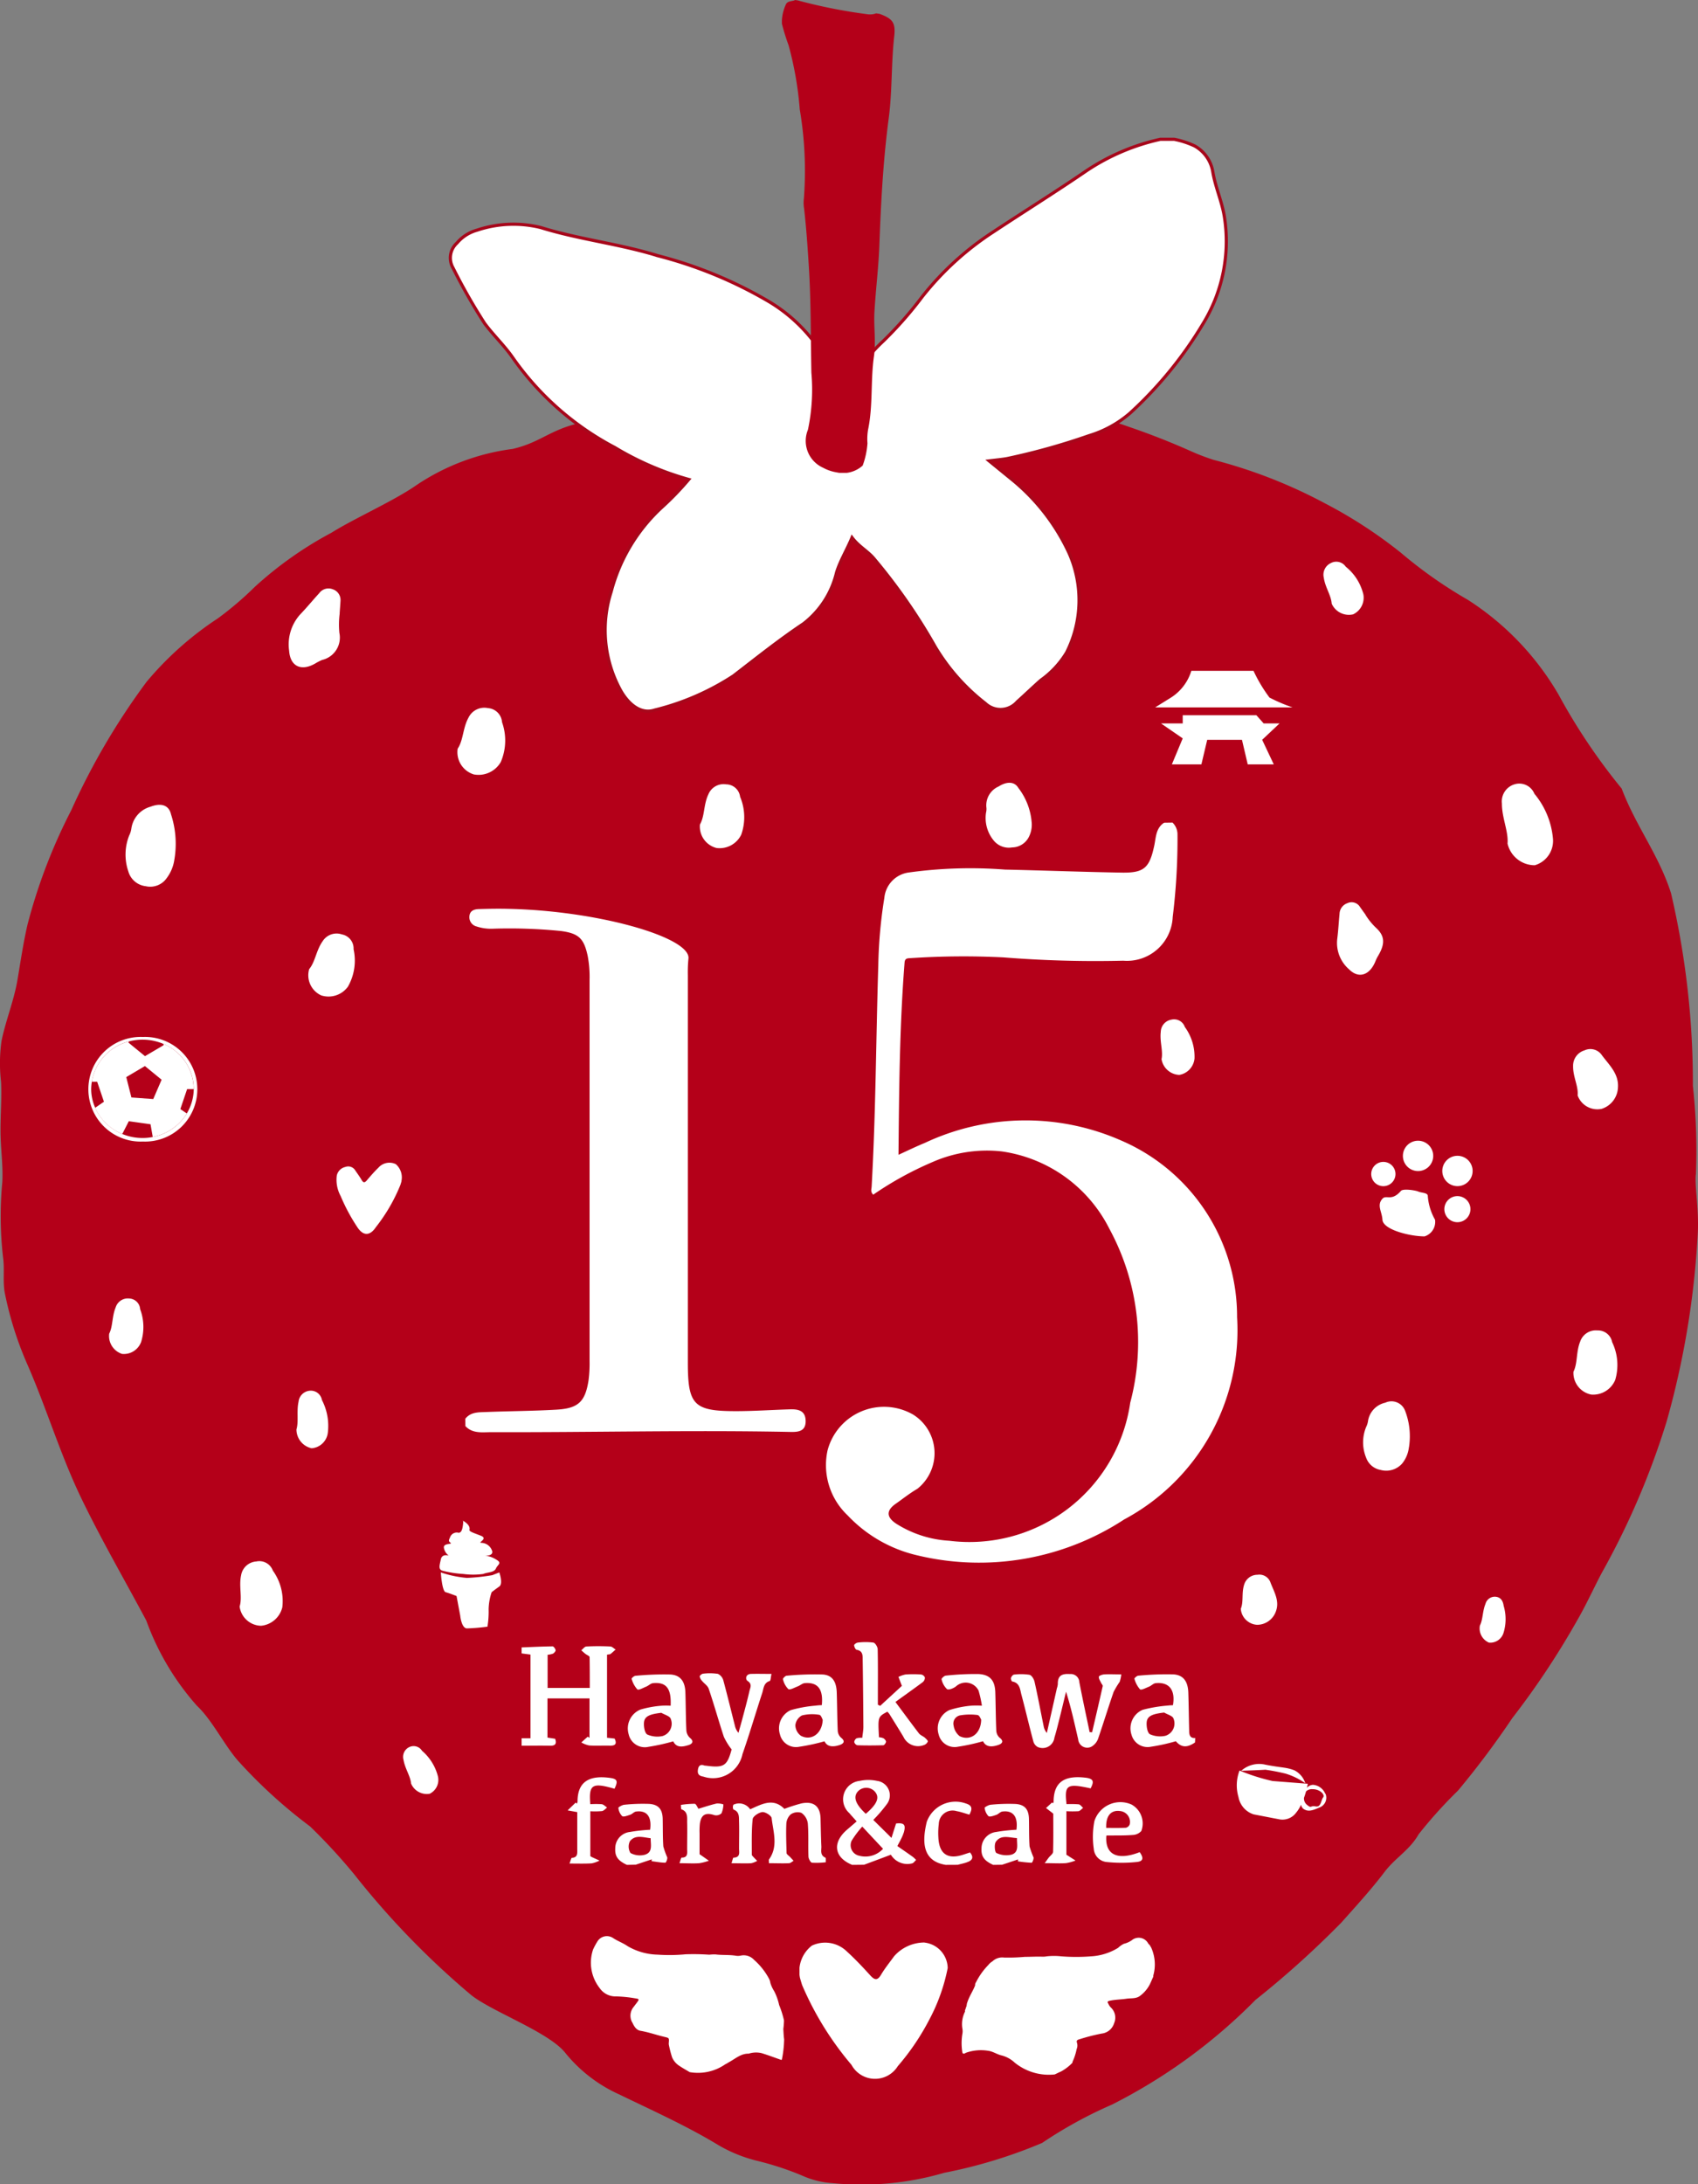 <svg xmlns="http://www.w3.org/2000/svg" xmlns:xlink="http://www.w3.org/1999/xlink" width="56" height="72" viewBox="0 0 56 72">
  <rect x="0" y="0" width="56" height="72" fill="#808080" stroke="none"/>
  <defs>
    <clipPath id="clip-path">
      <rect id="長方形_265" data-name="長方形 265" width="3.717" height="15.588" fill="none"/>
    </clipPath>
    <clipPath id="clip-path-3">
      <rect id="長方形_267" data-name="長方形 267" width="4.888" height="4.502" fill="none"/>
    </clipPath>
  </defs>
  <g id="h2_point" transform="translate(-636 -793.657)">
    <path id="パス_13011" data-name="パス 13011" d="M55.928,36.225c-.037.388.1,1.134.067,1.881a28.175,28.175,0,0,1-1.03,6.259,25.7,25.7,0,0,1-2.145,5c-.275.524-.518,1.062-.818,1.578a26.75,26.75,0,0,1-2.128,3.2,28.658,28.658,0,0,1-1.787,2.385,15.185,15.185,0,0,0-1.3,1.442c-.3.528-.761.763-1.13,1.249-.441.58-.935,1.118-1.422,1.665a31.04,31.04,0,0,1-2.826,2.544,18.109,18.109,0,0,1-4.734,3.452,14.407,14.407,0,0,0-2.306,1.265,16.252,16.252,0,0,1-3.226.984,9.7,9.7,0,0,1-3.691.341,2.868,2.868,0,0,1-.994-.247,9.87,9.87,0,0,0-1.485-.488,4.759,4.759,0,0,1-1.3-.53c-1.039-.628-2.159-1.13-3.259-1.663a4.842,4.842,0,0,1-1.765-1.359c-.541-.693-2.432-1.365-3.118-1.92a27.22,27.22,0,0,1-3.85-3.974,19.1,19.1,0,0,0-1.453-1.576,16.513,16.513,0,0,1-2.347-2.132c-.465-.51-.879-1.375-1.388-1.849a8.657,8.657,0,0,1-1.669-2.809c-.724-1.357-1.5-2.691-2.165-4.076-.677-1.418-1.122-2.91-1.747-4.343a11.418,11.418,0,0,1-.755-2.385c-.071-.386,0-.779-.057-1.171a11.952,11.952,0,0,1-.024-2.476c.029-.542-.053-1.09-.059-1.634s.045-1.112.018-1.667a5.3,5.3,0,0,1,.016-1.357c.143-.691.42-1.351.531-2.044.1-.592.188-1.189.322-1.773a18.17,18.17,0,0,1,1.445-3.781,22.772,22.772,0,0,1,2.485-4.235A10.737,10.737,0,0,1,7.184,17.89,10.985,10.985,0,0,0,8.4,16.854a12.308,12.308,0,0,1,2.526-1.785c.763-.478,2.067-1.054,2.8-1.566a7.389,7.389,0,0,1,3.183-1.2c.843-.195,1.171-.566,2-.8.8-.229,2.43-.568,3.263-.7,1.069-.171,1.818-.153,2.889-.313a19.265,19.265,0,0,1,2.428.038c.467,0,1.092.038,1.555,0a39.744,39.744,0,0,1,4.028.155,15.272,15.272,0,0,1,2.181.369,11.877,11.877,0,0,1,1.981.524q1.041.355,2.038.8a7.056,7.056,0,0,0,.757.289,16.553,16.553,0,0,1,3.683,1.44,15.29,15.29,0,0,1,2.493,1.624,14.783,14.783,0,0,0,2.2,1.546A9.2,9.2,0,0,1,51.4,20.4,19.842,19.842,0,0,0,53.483,23.5c.471,1.245,1.228,2.189,1.628,3.452a27.428,27.428,0,0,1,.72,6.345,19.63,19.63,0,0,1,.1,2.926" transform="translate(636 796.152)" fill="#b40019"/>
    <path id="パス_13012" data-name="パス 13012" d="M30.712,6.364h.458a2.883,2.883,0,0,1,.673.219,1.2,1.2,0,0,1,.6.857c.086.513.313,1,.387,1.516a5.189,5.189,0,0,1-.675,3.429,13.119,13.119,0,0,1-2.436,3,3.675,3.675,0,0,1-1.364.751,21.814,21.814,0,0,1-2.688.751c-.174.033-.352.047-.6.078.278.227.507.413.736.6A6.815,6.815,0,0,1,27.7,20a3.825,3.825,0,0,1-.08,3.283,3.056,3.056,0,0,1-.849.912c-.264.233-.518.479-.779.712a.729.729,0,0,1-1.054.051,6.7,6.7,0,0,1-1.653-1.868,19.113,19.113,0,0,0-2.029-2.917c-.2-.235-.491-.385-.712-.679-.174.417-.387.757-.509,1.146a3.005,3.005,0,0,1-1.094,1.694c-.8.534-1.547,1.133-2.308,1.718a8.4,8.4,0,0,1-2.6,1.127c-.426.141-.833-.147-1.117-.64a4.135,4.135,0,0,1-.317-3.259,5.775,5.775,0,0,1,1.643-2.758,9.614,9.614,0,0,0,.916-.945,9.849,9.849,0,0,1-2.44-1.054,9.479,9.479,0,0,1-3.353-2.946c-.278-.405-.644-.749-.939-1.146A19.4,19.4,0,0,1,7.383,10.6a.659.659,0,0,1,.129-.814,1.335,1.335,0,0,1,.663-.426,3.771,3.771,0,0,1,2.107-.086c1.264.393,2.588.534,3.848.925a14.2,14.2,0,0,1,3.676,1.516,5.266,5.266,0,0,1,2.35,3.038,2.415,2.415,0,0,1,.088.235c-.006-.07.053-.147.086-.233a5.315,5.315,0,0,1,1.252-1.747,12.578,12.578,0,0,0,1.279-1.457,9.755,9.755,0,0,1,2.328-2.125c1.031-.681,2.078-1.334,3.1-2.033a7.165,7.165,0,0,1,2.426-1.031" transform="translate(643.556 791.885)" fill="#fff"/>
    <path id="パス_13013" data-name="パス 13013" d="M30.712,6.364h.458a2.883,2.883,0,0,1,.673.219,1.2,1.2,0,0,1,.6.857c.086.513.313,1,.387,1.516a5.189,5.189,0,0,1-.675,3.429,13.119,13.119,0,0,1-2.436,3,3.675,3.675,0,0,1-1.364.751,21.814,21.814,0,0,1-2.688.751c-.174.033-.352.047-.6.078.278.227.507.413.736.6A6.815,6.815,0,0,1,27.7,20a3.825,3.825,0,0,1-.08,3.283,3.056,3.056,0,0,1-.849.912c-.264.233-.518.479-.779.712a.729.729,0,0,1-1.054.051,6.7,6.7,0,0,1-1.653-1.868,19.113,19.113,0,0,0-2.029-2.917c-.2-.235-.491-.385-.712-.679-.174.417-.387.757-.509,1.146a3.005,3.005,0,0,1-1.094,1.694c-.8.534-1.547,1.133-2.308,1.718a8.4,8.4,0,0,1-2.6,1.127c-.426.141-.833-.147-1.117-.64a4.135,4.135,0,0,1-.317-3.259,5.775,5.775,0,0,1,1.643-2.758,9.614,9.614,0,0,0,.916-.945,9.849,9.849,0,0,1-2.44-1.054,9.479,9.479,0,0,1-3.353-2.946c-.278-.405-.644-.749-.939-1.146A19.4,19.4,0,0,1,7.383,10.6a.659.659,0,0,1,.129-.814,1.335,1.335,0,0,1,.663-.426,3.771,3.771,0,0,1,2.107-.086c1.264.393,2.588.534,3.848.925a14.2,14.2,0,0,1,3.676,1.516,5.266,5.266,0,0,1,2.35,3.038,2.415,2.415,0,0,1,.088.235c-.006-.07.053-.147.086-.233a5.315,5.315,0,0,1,1.252-1.747,12.578,12.578,0,0,0,1.279-1.457,9.755,9.755,0,0,1,2.328-2.125c1.031-.681,2.078-1.334,3.1-2.033A7.165,7.165,0,0,1,30.712,6.364Z" transform="translate(643.556 791.885)" fill="none" stroke="#a7071b" stroke-miterlimit="10" stroke-width="0.105"/>
    <g id="グループ_200" data-name="グループ 200" transform="translate(661.787 793.657)">
      <g id="グループ_199" data-name="グループ 199" clip-path="url(#clip-path)">
        <g id="グループ_198" data-name="グループ 198">
          <g id="グループ_197" data-name="グループ 197" clip-path="url(#clip-path)">
            <path id="パス_13014" data-name="パス 13014" d="M15.86,4.575c.423.158.54.28.483.757-.1.894-.061,1.792-.18,2.686-.182,1.375-.256,2.76-.307,4.149-.025.747-.121,1.487-.164,2.234-.027.485.053.98-.016,1.463-.115.8-.027,1.622-.194,2.418a1.837,1.837,0,0,0-.02.45,2.646,2.646,0,0,1-.158.734.963.963,0,0,1-.855.225,1.414,1.414,0,0,1-.45-.153.969.969,0,0,1-.5-1.254,6.408,6.408,0,0,0,.113-1.884c-.023-1.158-.01-2.312-.082-3.469-.041-.648-.084-1.293-.158-1.937a1.115,1.115,0,0,1-.008-.319,12.05,12.05,0,0,0-.135-2.948,11.261,11.261,0,0,0-.37-2.121,6.7,6.7,0,0,1-.221-.714,1.434,1.434,0,0,1,.145-.651c.072-.1.2-.072.293-.121.035.006.072.008.1.016a17.456,17.456,0,0,0,2.314.456.6.6,0,0,0,.26-.033c.035.006.068.012.1.016" transform="translate(-12.64 -4.119)" fill="#b40019"/>
          </g>
        </g>
      </g>
    </g>
    <path id="パス_13015" data-name="パス 13015" d="M24.792,17.683a.546.546,0,0,1,.164.4,21.046,21.046,0,0,1-.158,2.711,1.511,1.511,0,0,1-1.63,1.442,38.08,38.08,0,0,1-3.954-.11,26.338,26.338,0,0,0-3.06.025c-.106.006-.192,0-.2.158-.164,2.093-.18,4.19-.2,6.325.309-.141.585-.276.867-.391a7.815,7.815,0,0,1,6.477-.08,6.317,6.317,0,0,1,3.823,5.826,7.073,7.073,0,0,1-3.723,6.665,8.74,8.74,0,0,1-6.822,1.184,4.574,4.574,0,0,1-2.3-1.319,2.278,2.278,0,0,1-.661-2.142,1.926,1.926,0,0,1,2.821-1.18,1.5,1.5,0,0,1,.141,2.447c-.248.143-.473.325-.708.489-.317.219-.325.44.01.661a3.66,3.66,0,0,0,1.751.563,5.359,5.359,0,0,0,5.967-4.55,7.821,7.821,0,0,0-.689-5.736,4.711,4.711,0,0,0-3.551-2.549,4.461,4.461,0,0,0-2.283.352,11.125,11.125,0,0,0-1.952,1.074c-.1-.092-.057-.188-.053-.27.137-2.428.143-4.861.219-7.291a15.593,15.593,0,0,1,.2-2.224.932.932,0,0,1,.82-.837,14.813,14.813,0,0,1,3.156-.094c1.285.029,2.569.078,3.854.1.736.012.914-.155,1.07-.884.059-.274.049-.581.327-.761Z" transform="translate(649.878 803.09)" fill="#fff"/>
    <path id="パス_13016" data-name="パス 13016" d="M7.525,35.872c.178-.229.44-.213.685-.223.773-.031,1.551-.033,2.324-.078.72-.041.947-.264,1.056-.972a4.263,4.263,0,0,0,.033-.628q0-6.284,0-12.569a3.738,3.738,0,0,0-.061-.783c-.125-.587-.3-.747-.882-.826a17.089,17.089,0,0,0-2.242-.076,1.518,1.518,0,0,1-.542-.074.314.314,0,0,1-.237-.323c.008-.186.143-.243.3-.25.327-.01.657-.016.984-.008,3,.065,6.025.949,5.941,1.641a4.5,4.5,0,0,0-.02.55q0,6.386,0,12.767c0,1.4.2,1.6,1.583,1.6.591,0,1.18-.041,1.772-.059.268-.01.52.027.53.372.01.368-.262.378-.52.372-3.283-.065-6.567.018-9.85.008-.295,0-.614.055-.851-.2Z" transform="translate(643.821 804.554)" fill="#fff"/>
    <path id="パス_13017" data-name="パス 13017" d="M10.914,38.7a.452.452,0,0,1,.053-.511c.029-.039.059-.078.09-.119.1-.133.1-.139-.057-.162a4.368,4.368,0,0,0-.608-.061.633.633,0,0,1-.55-.276A1.353,1.353,0,0,1,9.626,36.3a2.3,2.3,0,0,1,.151-.278.366.366,0,0,1,.516-.094c.153.1.323.158.471.262a2.05,2.05,0,0,0,.986.28,5.659,5.659,0,0,0,.931-.012,7.582,7.582,0,0,1,.777.014,1.681,1.681,0,0,1,.2-.01c.217.029.44.008.661.041a.431.431,0,0,0,.17,0,.464.464,0,0,1,.448.141,2.2,2.2,0,0,1,.487.612.428.428,0,0,1,.049.149,1.143,1.143,0,0,0,.125.268,1.858,1.858,0,0,1,.164.458,3.172,3.172,0,0,1,.16.507,2.62,2.62,0,0,1-.022.284c.008.113.01.227.027.34a3.7,3.7,0,0,1-.072.653c0,.031-.029.025-.049.016-.207-.072-.415-.151-.626-.215a.808.808,0,0,0-.423.018c-.262-.006-.448.176-.663.288a.82.82,0,0,1-.11.063,1.577,1.577,0,0,1-1.172.258c-.115-.07-.233-.133-.344-.209a.62.62,0,0,1-.237-.28,3.745,3.745,0,0,1-.108-.421.334.334,0,0,1,0-.063c.012-.151.012-.153-.139-.188-.262-.061-.518-.153-.786-.2-.151-.023-.221-.153-.28-.28" transform="translate(645.934 821.62)" fill="#fff"/>
    <path id="パス_13018" data-name="パス 13018" d="M15.662,38.311l0-.041c.025-.033.023-.076.043-.108h0c.018-.049.012-.1.035-.149.065-.2.182-.366.256-.556a.164.164,0,0,1,.033-.11,2.262,2.262,0,0,1,.4-.561.5.5,0,0,1,.139-.123.465.465,0,0,1,.38-.125,6.024,6.024,0,0,0,.691-.023c.188,0,.376-.012.565-.006a.682.682,0,0,0,.16-.012,2.221,2.221,0,0,1,.466,0,6.256,6.256,0,0,0,1,0,1.9,1.9,0,0,0,.884-.28.724.724,0,0,1,.19-.133.763.763,0,0,0,.26-.117.356.356,0,0,1,.542.108.166.166,0,0,0,.037.039c.025.025.033.059.055.084a1.352,1.352,0,0,1,.074.935l0,.039c-.045.088-.078.182-.125.27a1.088,1.088,0,0,1-.295.346c-.135.115-.3.084-.456.106-.19.029-.383.027-.569.07-.065.014-.076.043-.037.094a.378.378,0,0,0,.092.135.457.457,0,0,1,.1.505.487.487,0,0,1-.413.346,6.421,6.421,0,0,0-.745.192c-.063.016-.092.043-.068.113a.3.3,0,0,1-.012.209,1.821,1.821,0,0,1-.133.411l-.006.037a1.532,1.532,0,0,1-.385.293c-.07.027-.135.065-.2.092A1.784,1.784,0,0,1,17.3,40a.99.99,0,0,0-.436-.237c-.149-.035-.276-.129-.432-.151a1.49,1.49,0,0,0-.728.061c-.037.012-.08.063-.125.01a1.854,1.854,0,0,1,0-.646.453.453,0,0,0,0-.139.92.92,0,0,1,.09-.589" transform="translate(652.163 821.648)" fill="#fff"/>
    <path id="パス_13019" data-name="パス 13019" d="M7.586,23.76A.578.578,0,0,0,7.4,23.2a.484.484,0,0,0-.571.115c-.135.131-.26.274-.383.419-.072.084-.117.086-.174-.014s-.139-.211-.211-.317a.269.269,0,0,0-.325-.11.369.369,0,0,0-.282.284,1.113,1.113,0,0,0,.127.673,6.136,6.136,0,0,0,.54,1.011c.194.309.421.319.624.014a5.686,5.686,0,0,0,.808-1.393c.016-.051.031-.1.037-.125" transform="translate(641.653 808.832)" fill="#fff"/>
    <path id="パス_13020" data-name="パス 13020" d="M6.345,14.572a2.819,2.819,0,0,0-.012.657.756.756,0,0,1-.567.888,1.6,1.6,0,0,0-.2.1c-.473.29-.853.127-.89-.4a1.478,1.478,0,0,1,.364-1.2c.219-.227.417-.471.628-.7a.378.378,0,0,1,.446-.129.371.371,0,0,1,.256.376c-.008.141-.02.28-.029.421" transform="translate(640.86 799.294)" fill="#fff"/>
    <path id="パス_13021" data-name="パス 13021" d="M1.761,26.535c.123-.241.09-.569.213-.865a.42.42,0,0,1,.448-.295.376.376,0,0,1,.36.352,1.669,1.669,0,0,1,.031,1.084.608.608,0,0,1-.626.391.62.62,0,0,1-.426-.667" transform="translate(637.84 811.086)" fill="#fff"/>
    <g id="グループ_204" data-name="グループ 204" transform="translate(662.367 857.681)">
      <g id="グループ_203" data-name="グループ 203" clip-path="url(#clip-path-3)">
        <g id="グループ_202" data-name="グループ 202">
          <g id="グループ_201" data-name="グループ 201" clip-path="url(#clip-path-3)">
            <path id="パス_13022" data-name="パス 13022" d="M17.043,35.969a.861.861,0,0,1,.769.839,6.1,6.1,0,0,1-.606,1.7,7.912,7.912,0,0,1-1.039,1.534A.884.884,0,0,1,14.639,40a10.314,10.314,0,0,1-1.626-2.625c-.033-.1-.061-.2-.072-.239a1.07,1.07,0,0,1,.391-1.066,1.025,1.025,0,0,1,1.162.2c.27.245.524.516.769.786.145.158.237.166.352-.029.129-.215.286-.409.432-.61a1.334,1.334,0,0,1,1-.45" transform="translate(-12.924 -35.958)" fill="#fff"/>
          </g>
        </g>
      </g>
    </g>
    <path id="パス_13023" data-name="パス 13023" d="M22.553,19.3a2.131,2.131,0,0,0,.35.43c.286.264.3.52.07.912a1.232,1.232,0,0,0-.09.18c-.188.471-.556.593-.874.272a1.15,1.15,0,0,1-.389-1c.035-.276.049-.552.076-.829a.383.383,0,0,1,.258-.35.325.325,0,0,1,.393.09c.07.1.137.194.207.29" transform="translate(658.482 804.515)" fill="#fff"/>
    <path id="パス_13024" data-name="パス 13024" d="M3.638,19.077a1.326,1.326,0,0,1-.254.632.661.661,0,0,1-.693.27.676.676,0,0,1-.575-.489,1.709,1.709,0,0,1,.029-1.184.734.734,0,0,0,.072-.233.875.875,0,0,1,.636-.716c.338-.129.6-.057.671.252a3.128,3.128,0,0,1,.115,1.469" transform="translate(638.116 802.891)" fill="#fff"/>
    <path id="パス_13025" data-name="パス 13025" d="M23.558,28.569a1.04,1.04,0,0,1-.219.532.7.7,0,0,1-.712.217.621.621,0,0,1-.481-.407,1.329,1.329,0,0,1,0-1.006.658.658,0,0,0,.065-.213.735.735,0,0,1,.567-.591.48.48,0,0,1,.655.268,2.338,2.338,0,0,1,.127,1.2" transform="translate(658.908 812.795)" fill="#fff"/>
    <path id="パス_13026" data-name="パス 13026" d="M24.469,18.921c.031-.4-.188-.841-.186-1.313a.589.589,0,0,1,.423-.636.536.536,0,0,1,.648.313,2.674,2.674,0,0,1,.614,1.5.838.838,0,0,1-.6.857.92.92,0,0,1-.9-.718" transform="translate(661.25 802.537)" fill="#fff"/>
    <path id="パス_13027" data-name="パス 13027" d="M20.055,31.017c.1-.231.02-.516.113-.8a.455.455,0,0,1,.44-.323.387.387,0,0,1,.43.262c.119.309.307.606.172.955a.658.658,0,0,1-.614.432.572.572,0,0,1-.54-.53" transform="translate(656.865 815.674)" fill="#fff"/>
    <path id="パス_13028" data-name="パス 13028" d="M7.4,17.051c.188-.278.166-.679.358-1.025a.58.58,0,0,1,.64-.311.5.5,0,0,1,.464.464,1.8,1.8,0,0,1-.041,1.313.845.845,0,0,1-.89.409.767.767,0,0,1-.532-.851" transform="translate(643.695 801.284)" fill="#fff"/>
    <path id="パス_13029" data-name="パス 13029" d="M11.315,18.283c.16-.276.117-.655.278-.992a.54.54,0,0,1,.583-.331.469.469,0,0,1,.464.411,1.729,1.729,0,0,1,.037,1.248.793.793,0,0,1-.812.44.728.728,0,0,1-.55-.775" transform="translate(647.769 802.552)" fill="#fff"/>
    <path id="パス_13030" data-name="パス 13030" d="M17.449,18.183a.886.886,0,0,1-.084.53.626.626,0,0,1-.556.35.643.643,0,0,1-.62-.245,1.167,1.167,0,0,1-.239-.9.5.5,0,0,0,.01-.19.678.678,0,0,1,.405-.673c.27-.17.522-.17.651.047a2.133,2.133,0,0,1,.434,1.08" transform="translate(652.569 802.528)" fill="#fff"/>
    <path id="パス_13031" data-name="パス 13031" d="M5.008,20.578c.207-.243.233-.624.45-.927a.543.543,0,0,1,.634-.223.472.472,0,0,1,.385.489,1.734,1.734,0,0,1-.188,1.236.791.791,0,0,1-.878.286.729.729,0,0,1-.4-.861" transform="translate(641.184 805.031)" fill="#fff"/>
    <path id="パス_13032" data-name="パス 13032" d="M25.435,27.265c.145-.284.084-.659.227-1.006a.542.542,0,0,1,.565-.36.473.473,0,0,1,.487.387,1.728,1.728,0,0,1,.1,1.246.788.788,0,0,1-.788.481.728.728,0,0,1-.589-.747" transform="translate(662.455 811.615)" fill="#fff"/>
    <path id="パス_13033" data-name="パス 13033" d="M3.863,31.167c.094-.3-.031-.665.049-1.029a.543.543,0,0,1,.5-.454.473.473,0,0,1,.546.3,1.722,1.722,0,0,1,.313,1.209.8.8,0,0,1-.7.61.728.728,0,0,1-.708-.634" transform="translate(640.04 815.446)" fill="#fff"/>
    <path id="パス_13034" data-name="パス 13034" d="M4.779,28.164c.08-.264,0-.6.07-.914a.407.407,0,0,1,.38-.366.371.371,0,0,1,.391.307,1.85,1.85,0,0,1,.192,1.1.583.583,0,0,1-.532.491.636.636,0,0,1-.5-.62" transform="translate(640.997 812.616)" fill="#fff"/>
    <path id="パス_13035" data-name="パス 13035" d="M25.58,22.817c.031-.3-.155-.61-.149-.964a.527.527,0,0,1,.38-.522.456.456,0,0,1,.573.166c.241.323.556.606.526,1.058a.77.77,0,0,1-.54.706.691.691,0,0,1-.79-.444" transform="translate(662.45 806.949)" fill="#fff"/>
    <path id="パス_13036" data-name="パス 13036" d="M21.661,14.694c-.018-.27-.215-.536-.26-.851a.423.423,0,0,1,.235-.485.378.378,0,0,1,.489.121,1.673,1.673,0,0,1,.581.916.605.605,0,0,1-.34.655.62.62,0,0,1-.706-.356" transform="translate(658.258 798.859)" fill="#fff"/>
    <path id="パス_13037" data-name="パス 13037" d="M23.931,31.2c.1-.2.082-.468.182-.71a.318.318,0,0,1,.342-.235c.166.02.235.139.258.3a1.537,1.537,0,0,1-.008.9.456.456,0,0,1-.477.311.508.508,0,0,1-.3-.558" transform="translate(660.878 816.038)" fill="#fff"/>
    <path id="パス_13038" data-name="パス 13038" d="M24.138,24.583a.5.5,0,0,1-.346.548c-.487,0-1.369-.221-1.389-.548-.016-.27-.194-.479,0-.693.127-.141.3.1.61-.258.07-.082.475-.022.577.023s.311.033.309.147a1.86,1.86,0,0,0,.239.781" transform="translate(659.19 809.282)" fill="#fff"/>
    <path id="パス_13039" data-name="パス 13039" d="M18.793,22.109c.053-.266-.065-.573-.027-.89a.42.42,0,0,1,.354-.405.375.375,0,0,1,.44.243,1.663,1.663,0,0,1,.319,1.037.606.606,0,0,1-.5.542.618.618,0,0,1-.589-.528" transform="translate(655.516 806.454)" fill="#fff"/>
    <path id="パス_13040" data-name="パス 13040" d="M6.775,34.029c-.023-.243-.2-.487-.248-.771a.357.357,0,0,1,.188-.425.326.326,0,0,1,.421.121,1.647,1.647,0,0,1,.524.839.508.508,0,0,1-.27.577.561.561,0,0,1-.616-.34" transform="translate(642.782 818.416)" fill="#fff"/>
    <path id="パス_13041" data-name="パス 13041" d="M8.432,31.117c.338-.014.679-.031,1.021-.035.035,0,.092.078.1.127.006.031-.047.09-.086.113a.711.711,0,0,1-.178.037v1.094H10.68c0-.34,0-.679-.006-1.017,0-.035-.086-.068-.129-.1s-.1-.084-.145-.125c.057-.045.11-.123.17-.125a7.735,7.735,0,0,1,.786,0c.061,0,.117.068.178.1-.057.049-.11.1-.17.147-.023.016-.061.012-.115.023v2.739c.086.008.164.016.25.027.08.166.031.237-.153.233-.231-.006-.458.008-.685-.006a.87.87,0,0,1-.26-.1c.072-.063.139-.127.213-.19l.057.039v-1.3H9.285v1.291l.252.039c.061.17,0,.235-.174.229-.313-.006-.622,0-.931,0v-.245h.293V31.353l-.293-.039Z" transform="translate(644.771 816.846)" fill="#fff"/>
    <path id="パス_13042" data-name="パス 13042" d="M14.03,36.143c-.6-.245-.667-.738-.16-1.168l.307-.264c-.084-.1-.166-.182-.241-.274a.609.609,0,0,1,.338-1.062,1.348,1.348,0,0,1,.579,0,.479.479,0,0,1,.315.773,4.761,4.761,0,0,1-.442.513c.186.184.385.378.6.593.049-.155.1-.315.151-.475.264-.031.327.039.258.288a1.54,1.54,0,0,1-.094.225c-.031.065-.068.127-.121.231.172.119.344.237.513.358a1,1,0,0,1,.106.1c-.045.039-.082.1-.133.113a.634.634,0,0,1-.7-.286c-.313.119-.6.225-.884.331Zm.333-1.262a3.182,3.182,0,0,0-.352.468.353.353,0,0,0,.254.493.791.791,0,0,0,.783-.229c-.221-.235-.436-.464-.685-.732m.117-.423c.389-.331.471-.554.28-.749a.382.382,0,0,0-.53,0c-.18.186-.1.425.25.751" transform="translate(650.075 818.988)" fill="#fff"/>
    <path id="パス_13043" data-name="パス 13043" d="M20.4,33.778c-.268.184-.456.164-.632-.041a6.147,6.147,0,0,1-.814.18.549.549,0,0,1-.648-.395.665.665,0,0,1,.366-.82,4.68,4.68,0,0,1,.835-.141c.055-.008.113-.008.166-.012.086-.5-.125-.771-.571-.726-.076.008-.143.086-.221.117-.1.039-.254.123-.295.086a.881.881,0,0,1-.184-.35c-.006-.016.084-.1.131-.1a9.765,9.765,0,0,1,1.146-.043c.331.016.483.225.5.585.014.423.018.849.029,1.272,0,.129.022.254.2.241Zm-1.019-.986c-.393.045-.561.117-.575.327-.01.133.025.344.11.389a.829.829,0,0,0,.505.051.425.425,0,0,0,.27-.569c-.027-.09-.2-.133-.311-.2" transform="translate(655.011 817.318)" fill="#fff"/>
    <path id="パス_13044" data-name="パス 13044" d="M10.331,35.741c-.3-.139-.4-.284-.385-.546a.541.541,0,0,1,.479-.538,5.657,5.657,0,0,1,.671-.074c.059-.43-.106-.646-.464-.6-.07.01-.127.086-.2.108s-.209.08-.258.043a.456.456,0,0,1-.125-.274c0-.02.121-.092.19-.1a5.886,5.886,0,0,1,.826-.029c.313.02.44.184.446.5s0,.6.02.9a2.534,2.534,0,0,0,.129.36c.014.055-.039.178-.061.178-.151,0-.3-.031-.454-.049l.006-.061-.53.176Zm.783-.878c-.25-.029-.511-.125-.685.1a.4.4,0,0,0,.02.387.646.646,0,0,0,.471.057c.272-.08.192-.329.194-.548" transform="translate(646.345 819.39)" fill="#fff"/>
    <path id="パス_13045" data-name="パス 13045" d="M16.251,35.74c-.3-.137-.4-.282-.385-.546a.545.545,0,0,1,.479-.538,5.645,5.645,0,0,1,.673-.074c.057-.43-.108-.646-.466-.6-.07.01-.127.086-.2.11s-.209.078-.258.041a.481.481,0,0,1-.125-.274c0-.02.123-.09.19-.1a5.884,5.884,0,0,1,.826-.027c.313.02.44.182.446.5s0,.6.02.9a2.975,2.975,0,0,0,.131.362c.012.053-.041.176-.063.176a4.275,4.275,0,0,1-.454-.047l.006-.063c-.176.059-.352.119-.528.176Zm.788-.882c-.264-.016-.53-.123-.7.121-.059.086-.037.344.02.37a.763.763,0,0,0,.493.055c.258-.078.178-.323.184-.546" transform="translate(652.504 819.391)" fill="#fff"/>
    <path id="パス_13046" data-name="パス 13046" d="M15.648,35.77c-.779-.123-.783-.769-.626-1.42a1.008,1.008,0,0,1,1.3-.6c.223.07.192.2.106.364-.145-.039-.282-.092-.421-.115a.455.455,0,0,0-.589.423,2.4,2.4,0,0,0-.014.438c.023.55.307.745.829.571l.215-.07c.125.149.088.254-.08.315-.1.041-.217.061-.325.092Z" transform="translate(651.543 819.361)" fill="#fff"/>
    <path id="パス_13047" data-name="パス 13047" d="M19.024,33.439c.117-.5.235-1.006.348-1.51.006-.031-.039-.072-.055-.11-.031-.065-.082-.139-.072-.2.006-.035.113-.072.178-.076.17-.01.34,0,.561,0a1.133,1.133,0,0,1-.053.245,2.843,2.843,0,0,0-.2.333c-.176.507-.333,1.021-.507,1.528a.487.487,0,0,1-.162.233.3.3,0,0,1-.5-.2c-.121-.524-.235-1.047-.4-1.569-.082.338-.162.675-.248,1.013-.041.166-.084.333-.135.5a.393.393,0,0,1-.554.309.3.3,0,0,1-.143-.19c-.137-.511-.256-1.027-.393-1.538-.045-.174-.053-.385-.3-.43-.022,0-.053-.084-.043-.119s.061-.106.1-.108a1.844,1.844,0,0,1,.509.006c.072.014.149.141.168.229.11.485.2.974.3,1.461a.467.467,0,0,0,.106.227q.166-.736.331-1.471a.62.62,0,0,0,.031-.143c-.006-.286.147-.344.4-.327a.28.28,0,0,1,.309.264c.106.55.225,1.1.34,1.649l.084.006" transform="translate(652.996 817.309)" fill="#fff"/>
    <path id="パス_13048" data-name="パス 13048" d="M14.661,33.109l.718-.661c-.049-.127-.08-.211-.113-.295a.941.941,0,0,1,.231-.08,3.613,3.613,0,0,1,.516,0,.163.163,0,0,1,.125.1.192.192,0,0,1-.072.153c-.288.215-.581.421-.9.653.28.374.524.708.775,1.035.047.061.133.09.194.141.041.037.108.1.1.127a.209.209,0,0,1-.129.117.531.531,0,0,1-.677-.274c-.151-.25-.307-.5-.462-.749A.689.689,0,0,0,14.9,33.3c-.313.168-.313.168-.276.843a.439.439,0,0,1,.145.031c.041.025.088.078.086.117s-.055.113-.09.115c-.286.008-.571.01-.857,0a.154.154,0,0,1-.1-.106.164.164,0,0,1,.08-.125.561.561,0,0,1,.184-.014c.012-.121.037-.241.037-.36q-.006-1.114-.023-2.228c0-.139,0-.28-.2-.315-.037-.006-.08-.1-.082-.149,0-.029.078-.084.123-.088a2.036,2.036,0,0,1,.511,0c.061.01.141.141.143.219.012.524.006,1.045.006,1.567v.262c.023.012.045.022.068.033" transform="translate(650.365 816.782)" fill="#fff"/>
    <path id="パス_13049" data-name="パス 13049" d="M13.063,35.709c0-.068-.012-.108,0-.129.313-.436.139-.908.088-1.362-.008-.082-.207-.209-.307-.2-.117.012-.309.139-.319.233-.041.387-.027.779-.029,1.168,0,.027.031.053.051.076.041.045.084.088.127.131a.679.679,0,0,1-.2.078c-.2.01-.405,0-.648,0,.031-.084.047-.184.068-.184.241-.008.178-.186.182-.319,0-.286.008-.571,0-.855-.006-.155.023-.338-.186-.413a.183.183,0,0,1,0-.158.437.437,0,0,1,.552.151c.376-.164.755-.393,1.129-.014a5.279,5.279,0,0,1,.571-.182c.4-.078.612.1.622.5.008.309.012.62.027.929,0,.129-.045.284.131.36.023.01.01.1.014.153a2.631,2.631,0,0,1-.456.014c-.047-.008-.113-.131-.115-.2-.014-.366.008-.734-.022-1.1a.5.5,0,0,0-.213-.344.4.4,0,0,0-.352.053.451.451,0,0,0-.143.315c-.014.317,0,.636.008.955,0,.047.078.092.121.139s.074.08.11.119c-.049.029-.1.078-.149.08-.211.01-.421,0-.657,0" transform="translate(648.298 819.373)" fill="#fff"/>
    <path id="パス_13050" data-name="パス 13050" d="M13.71,31.539c-.025.1-.025.223-.059.233-.2.061-.2.245-.245.389-.221.673-.419,1.352-.653,2.021a.993.993,0,0,1-1.291.741c-.149-.023-.2-.092-.178-.231s.092-.182.221-.131l.025,0c.614.084.716.014.865-.534a2.14,2.14,0,0,1-.256-.415c-.174-.526-.321-1.06-.5-1.585-.033-.1-.145-.168-.217-.256a.29.29,0,0,1-.08-.149c0-.031.072-.09.115-.092a1.829,1.829,0,0,1,.485.006.336.336,0,0,1,.18.217c.135.5.254.992.38,1.489a.523.523,0,0,0,.119.239c.047-.176.1-.352.145-.528.076-.284.153-.567.217-.853.025-.108.1-.225-.063-.331-.076-.049-.07-.227.115-.231.211-.006.421,0,.671,0" transform="translate(647.734 817.298)" fill="#fff"/>
    <path id="パス_13051" data-name="パス 13051" d="M11.558,32.559c.025-.565-.147-.779-.583-.736-.076.008-.145.082-.221.113-.1.041-.254.129-.295.092a.854.854,0,0,1-.188-.348c-.008-.016.08-.1.127-.1a9.749,9.749,0,0,1,1.146-.043c.331.016.485.223.5.581.014.423.012.849.033,1.272a.371.371,0,0,0,.121.239c.145.121.059.2-.043.233-.2.063-.407.1-.511-.121a6.653,6.653,0,0,1-.814.18.546.546,0,0,1-.657-.415.672.672,0,0,1,.387-.812,3.379,3.379,0,0,1,.691-.127,2.224,2.224,0,0,1,.309,0m-.309.233c-.391.045-.558.117-.573.327-.01.133.025.342.11.389a.82.82,0,0,0,.5.051.424.424,0,0,0,.272-.569c-.027-.09-.2-.133-.313-.2" transform="translate(646.56 817.318)" fill="#fff"/>
    <path id="パス_13052" data-name="パス 13052" d="M14.084,33.739a6.6,6.6,0,0,1-.826.178.543.543,0,0,1-.638-.407.658.658,0,0,1,.356-.8,4.233,4.233,0,0,1,.808-.147A1.89,1.89,0,0,1,14,32.546c.053-.528-.131-.763-.565-.726-.078.008-.149.076-.227.106-.106.039-.254.129-.313.09a.665.665,0,0,1-.176-.327c-.008-.022.076-.11.119-.113a9.7,9.7,0,0,1,1.193-.041c.313.02.45.233.462.591.014.423.014.847.033,1.272a.339.339,0,0,0,.11.221c.158.127.068.2-.047.241-.2.065-.407.074-.5-.123m-.059-.708c-.012-.018-.053-.155-.11-.164a1.389,1.389,0,0,0-.575.02.417.417,0,0,0-.217.321.441.441,0,0,0,.184.35c.338.178.7-.065.718-.528" transform="translate(649.103 817.32)" fill="#fff"/>
    <path id="パス_13053" data-name="パス 13053" d="M16.611,32.563a3.66,3.66,0,0,0-.11-.493.474.474,0,0,0-.732-.147c-.078.07-.25.139-.309.1a.637.637,0,0,1-.178-.325c-.008-.023.086-.115.137-.119a8.956,8.956,0,0,1,1.072-.053c.387.016.55.211.563.6.014.426.014.849.033,1.272a.333.333,0,0,0,.108.225c.155.121.08.2-.041.241-.2.068-.407.082-.505-.123a6.455,6.455,0,0,1-.82.18.542.542,0,0,1-.642-.4.666.666,0,0,1,.35-.806,3.281,3.281,0,0,1,.712-.145,2.573,2.573,0,0,1,.364,0m-.023.462c-.014-.018-.059-.147-.121-.155a1.951,1.951,0,0,0-.556.008.276.276,0,0,0-.233.344.538.538,0,0,0,.2.346c.35.168.7-.076.708-.542" transform="translate(651.771 817.314)" fill="#fff"/>
    <path id="パス_13054" data-name="パス 13054" d="M18.106,34.81c-.047.624.364.824,1.1.538.135.188.121.3-.09.323a4.788,4.788,0,0,1-1.013,0,.469.469,0,0,1-.411-.432,2.738,2.738,0,0,1,.02-.914.9.9,0,0,1,1.227-.546.713.713,0,0,1,.321.871.4.4,0,0,1-.284.131c-.284.023-.569.014-.855.018l-.02.012m0-.262c.217,0,.434.006.651-.006a.182.182,0,0,0,.125-.11.36.36,0,0,0-.315-.44c-.307-.043-.477.162-.46.556" transform="translate(654.381 819.364)" fill="#fff"/>
    <path id="パス_13055" data-name="パス 13055" d="M10.721,33.679c-.738-.213-.855-.143-.8.509a2.892,2.892,0,0,1,.376,0c.063.008.119.072.178.11-.055.041-.106.106-.168.117a2.625,2.625,0,0,1-.385.006V35.9a.464.464,0,0,0,.051.031c.084.039.168.078.252.115a.92.92,0,0,1-.26.092c-.227.014-.456.006-.73.006.035-.086.055-.188.08-.188.2-.012.176-.158.176-.284,0-.405,0-.812,0-1.223l-.317-.057c.119-.117.192-.186.266-.258l.037.037A.219.219,0,0,0,9.5,34.1c0-.712.46-.867,1.086-.777.229.033.252.11.133.356" transform="translate(645.547 818.943)" fill="#fff"/>
    <path id="パス_13056" data-name="パス 13056" d="M16.884,36.141c.072-.1.106-.151.145-.2s.135-.119.137-.18c.012-.432.006-.863.006-1.26l-.239-.186.2-.184.029.029c.006-.014.02-.029.02-.043,0-.685.385-.884,1.07-.8.243.033.274.121.151.35-.783-.17-.869-.117-.794.52a3.318,3.318,0,0,1,.4.006c.053.006.1.076.147.117-.051.039-.1.1-.151.11a3.733,3.733,0,0,1-.4,0v1.434l.3.192a1.458,1.458,0,0,1-.317.086c-.209.014-.421,0-.706,0" transform="translate(653.565 818.942)" fill="#fff"/>
    <path id="パス_13057" data-name="パス 13057" d="M11.6,33.9c.207-.061.405-.129.61-.176a.6.6,0,0,1,.221.029.779.779,0,0,1-.063.295.256.256,0,0,1-.235.059c-.288-.094-.434-.018-.477.282a2.336,2.336,0,0,0-.01.317c0,.252,0,.5,0,.689l.307.215a1.645,1.645,0,0,1-.321.082c-.2.014-.405,0-.648,0,.031-.086.049-.184.07-.184.225,0,.18-.166.182-.3,0-.293.008-.587,0-.88,0-.155.023-.338-.186-.411-.02-.008-.014-.1-.02-.147a3.114,3.114,0,0,1,.454-.037c.045,0,.084.106.123.16" transform="translate(647.426 819.384)" fill="#fff"/>
    <path id="パス_13058" data-name="パス 13058" d="M7.866,29.007s.041-.02,0,.219-.16.18-.16.18a.238.238,0,0,0-.239.121c-.059.139-.08.151,0,.215s-.239,0-.219.164a.415.415,0,0,0,.16.26s-.219-.076-.26.123-.1.344.08.381a3.614,3.614,0,0,0,.657.1,2.444,2.444,0,0,0,.661,0c.139-.061.358-.041.419-.18s.219-.174,0-.3a.83.83,0,0,0-.36-.123s.26.02.239-.139a.383.383,0,0,0-.36-.284c-.139,0,.239-.135-.018-.235s-.391-.139-.374-.2-.006-.178-.225-.3" transform="translate(643.391 814.771)" fill="#fff"/>
    <path id="パス_13059" data-name="パス 13059" d="M7.126,29.858a3.634,3.634,0,0,0,.857.18,6.419,6.419,0,0,0,.839-.09l.231-.09s.133.37,0,.464-.252.186-.252.186a1.856,1.856,0,0,0-.1.565,3.006,3.006,0,0,1-.039.573,6.4,6.4,0,0,1-.679.057c-.18-.008-.219-.421-.219-.421l-.121-.646s-.239-.094-.36-.127-.158-.651-.158-.651" transform="translate(643.414 815.633)" fill="#fff"/>
    <path id="パス_13060" data-name="パス 13060" d="M22.911,33.954a.474.474,0,0,0-.405-.293.286.286,0,0,0-.2.1c.02-.082.031-.135.031-.135l-1.162-.09a6.486,6.486,0,0,1-1.09-.346,1.356,1.356,0,0,0-.035.874.735.735,0,0,0,.5.571l.849.164a.557.557,0,0,0,.55-.217,1.174,1.174,0,0,0,.166-.266.21.21,0,0,0,.078.139c.145.092.26.07.526-.045a.345.345,0,0,0,.2-.458m-.078.125c-.072.092-.063.329-.248.295s-.125.082-.288-.055a.268.268,0,0,1-.094-.229c.027-.074.049-.145.068-.211a.276.276,0,0,1,.209-.072c.245-.006.425.18.354.272" transform="translate(656.795 818.831)" fill="#fff"/>
    <path id="パス_13061" data-name="パス 13061" d="M21.543,33.407a2.237,2.237,0,0,1,.634.313.721.721,0,0,0-.358-.426,1.442,1.442,0,0,0-.266-.076c-.164-.029-.358-.045-.689-.11a.891.891,0,0,0-.8.2s.665-.023.794-.035a6.625,6.625,0,0,1,.685.133" transform="translate(656.872 818.721)" fill="#fff"/>
    <path id="パス_13062" data-name="パス 13062" d="M3.222,21.1a1.725,1.725,0,1,0,0,3.447,1.725,1.725,0,1,0,0-3.447m1.452,2.524a1.7,1.7,0,0,1-1.127.773,1.631,1.631,0,0,1-.333.033,1.748,1.748,0,0,1-.673-.133,1.667,1.667,0,0,1-.89-.865,1.507,1.507,0,0,1-.133-.622,1.528,1.528,0,0,1,.023-.237A1.647,1.647,0,0,1,2.76,21.247a1.829,1.829,0,0,1,.454-.059,1.757,1.757,0,0,1,.687.141,1.618,1.618,0,0,1,1,1.479v.012a1.6,1.6,0,0,1-.229.8" transform="translate(637.489 806.74)" fill="#fff"/>
    <path id="パス_13063" data-name="パス 13063" d="M3.84,21.252l.01.041-.616.362-.548-.448.014-.035A1.642,1.642,0,0,0,1.481,22.5h.176l.223.657-.29.2a1.661,1.661,0,0,0,.894.865L2.7,23.8l.716.1.074.419a1.694,1.694,0,0,0,1.125-.773L4.4,23.4l.223-.659h.217v-.012a1.619,1.619,0,0,0-1-1.479M3.506,23.07l-.72-.053-.17-.671.616-.364.55.45Z" transform="translate(637.548 806.817)" fill="#fff"/>
    <path id="パス_13064" data-name="パス 13064" d="M19.868,15.1a1.6,1.6,0,0,1-.669.88l-.524.325h4.533a5.372,5.372,0,0,1-.763-.325,4.986,4.986,0,0,1-.526-.88Z" transform="translate(655.422 800.671)" fill="#fff"/>
    <path id="パス_13065" data-name="パス 13065" d="M19.484,15.826v.27h-.716l.716.493-.358.857H20.1l.192-.81h1.146l.19.81h.859l-.383-.81.573-.54h-.524l-.239-.27Z" transform="translate(655.522 801.408)" fill="#fff"/>
    <path id="パス_13066" data-name="パス 13066" d="M24.215,24.124a.43.43,0,1,1-.43-.43.43.43,0,0,1,.43.43" transform="translate(660.28 809.392)" fill="#fff"/>
    <path id="パス_13067" data-name="パス 13067" d="M24.324,23.536a.5.5,0,1,1-.5-.5.5.5,0,0,1,.5.5" transform="translate(660.243 808.721)" fill="#fff"/>
    <path id="パス_13068" data-name="パス 13068" d="M22.976,23.534a.4.4,0,1,1-.4-.4.4.4,0,0,1,.4.4" transform="translate(659.047 808.824)" fill="#fff"/>
    <path id="パス_13069" data-name="パス 13069" d="M23.685,23.355a.5.5,0,1,1-.434-.563.5.5,0,0,1,.434.563" transform="translate(659.578 808.472)" fill="#fff"/>
  </g>
</svg>
